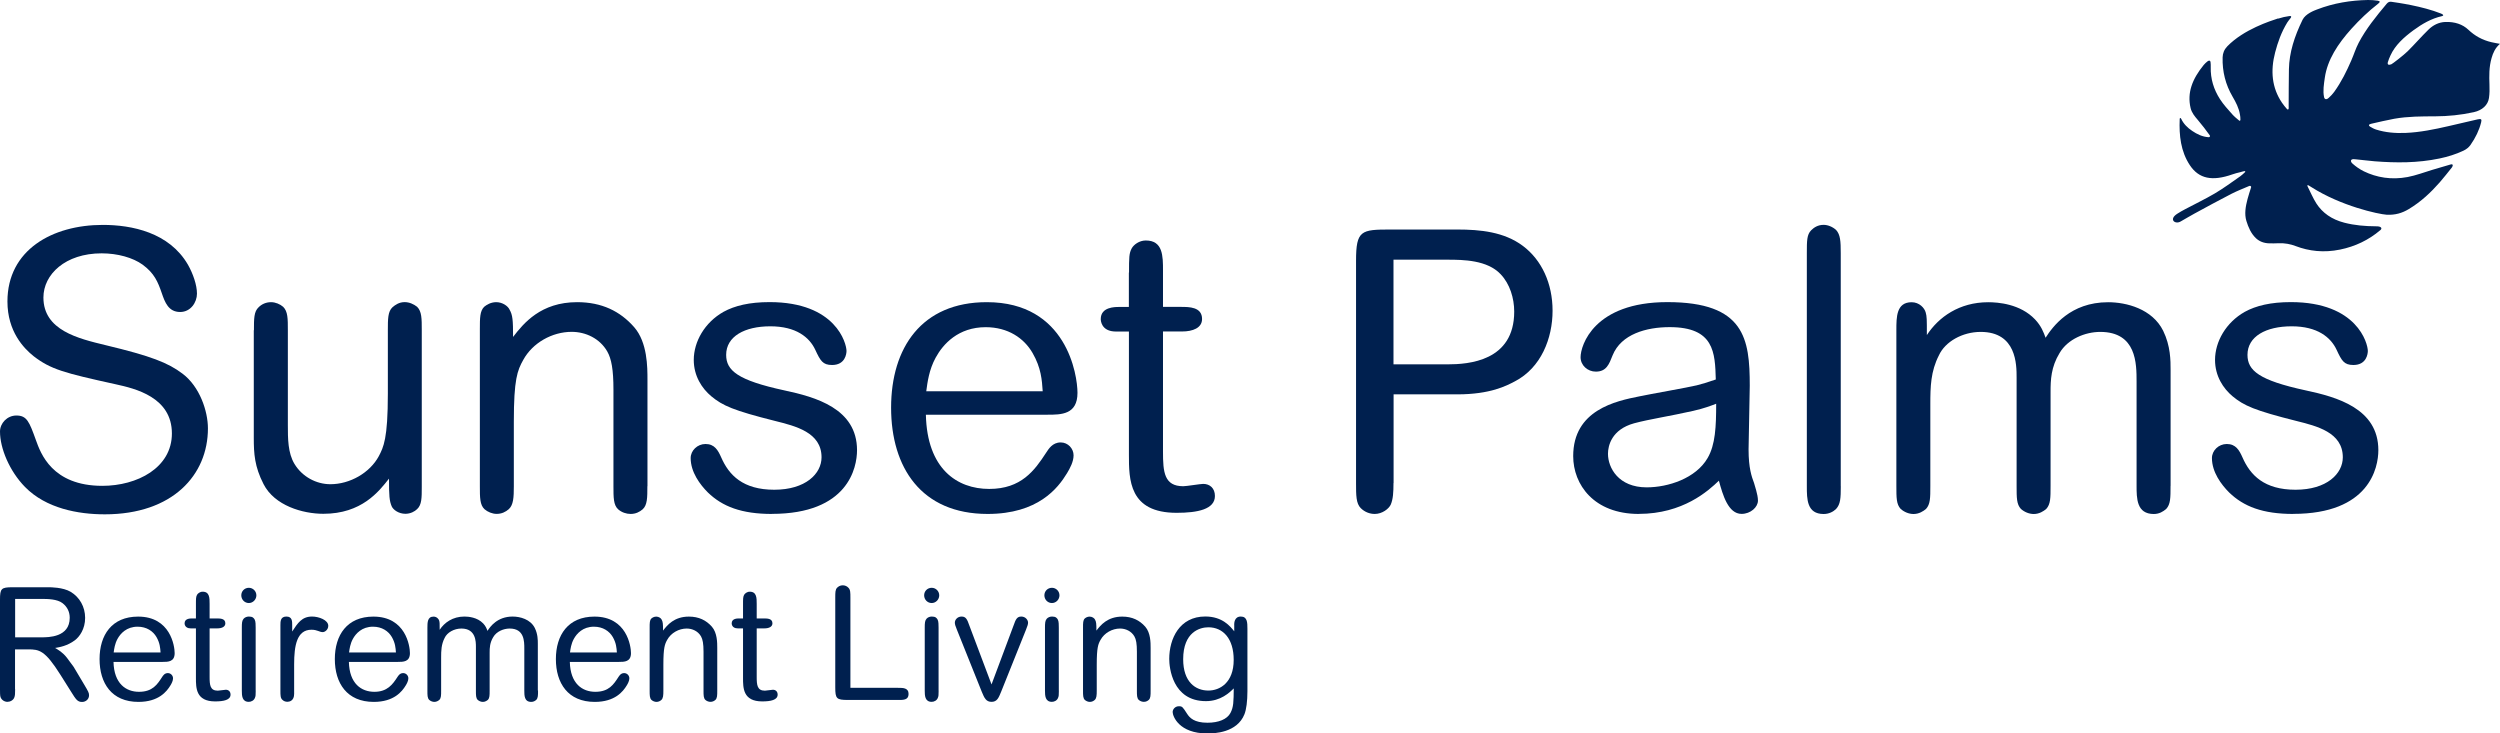 <?xml version="1.0" encoding="UTF-8"?><svg id="Layer_2" xmlns="http://www.w3.org/2000/svg" viewBox="0 0 460.75 135.18"><defs><style>.cls-1{fill:#00204f;stroke-width:0px;}</style></defs><g id="Layer_1-2"><path class="cls-1" d="M2.79,127.03c0,.84-.03,1.13-.12,1.42-.17.61-.81.9-1.3.9-.55,0-1.1-.35-1.28-.9-.09-.26-.09-.93-.09-1.42v-16.48c0-2.09.23-2.32,2.32-2.32h6.64c.35,0,2.64,0,4.06.84,1.65.99,2.67,2.76,2.67,4.81s-1.04,3.48-1.89,4.12c-1.39,1.04-2.81,1.28-3.65,1.42.55.32,1.42.81,2.2,1.83.41.55,1.07,1.42,1.22,1.65l1.88,3.16c.87,1.45.96,1.65.96,2.09,0,.75-.64,1.22-1.28,1.22-.84,0-1.13-.44-2.03-1.89l-1.97-3.13c-2.84-4.5-3.89-4.67-5.92-4.67h-2.44v7.34ZM2.79,110.38v7.08h4.84c1.3,0,5.22,0,5.22-3.6,0-1.1-.46-2.03-1.33-2.7-.96-.75-2.76-.78-3.8-.78H2.79Z"/><path class="cls-1" d="M20.92,121.99c.09,4.03,2.32,5.51,4.7,5.51,2.5,0,3.37-1.36,4.24-2.7.17-.26.46-.75,1.07-.75.55,0,.96.46.96.96,0,.46-.26.96-.49,1.33-.67,1.1-2.15,3.02-5.89,3.02-4.93,0-7.16-3.45-7.16-7.89s2.26-7.83,7.11-7.83c5.95,0,6.73,5.42,6.73,6.73,0,1.62-1.22,1.62-2.23,1.62h-9.02ZM29.59,120.25c-.06-.84-.12-1.74-.75-2.84-.64-1.1-1.83-1.91-3.48-1.91-2.03,0-3.16,1.25-3.71,2.26-.49.9-.61,1.83-.7,2.49h8.64Z"/><path class="cls-1" d="M36.11,111.43c0-1.1,0-1.42.2-1.8.14-.26.55-.58,1.04-.58,1.28,0,1.28,1.16,1.28,2.23v2.7h1.33c.61,0,1.57,0,1.57.9,0,.67-.7.93-1.48.93h-1.42v8.93c0,1.51.09,2.55,1.51,2.55.23,0,1.28-.17,1.48-.17.49,0,.87.32.87.9,0,.99-1.28,1.25-2.84,1.25-3.54,0-3.54-2.47-3.54-4.32v-9.14h-.96c-1.13,0-1.13-.87-1.13-.93,0-.9,1.04-.9,1.36-.9h.73v-2.55Z"/><path class="cls-1" d="M45.86,111.14c-.78,0-1.39-.64-1.39-1.42s.61-1.39,1.39-1.39,1.39.64,1.39,1.39-.61,1.42-1.39,1.42ZM47.13,127.29c0,.81-.03,1.04-.12,1.25-.17.55-.7.81-1.16.81-1.25,0-1.28-1.16-1.28-2.06v-11.6c0-.9.03-1.33.35-1.68.23-.23.55-.38.96-.38.67,0,.9.26,1.07.58.17.32.17.99.17,1.48v11.6Z"/><path class="cls-1" d="M51.68,115.23c0-.7,0-1.6,1.1-1.6s1.07.9,1.07,1.6v1.16c1.02-1.57,1.8-2.76,3.66-2.76,1.25,0,2.99.64,2.99,1.71,0,.73-.64,1.16-1.01,1.16-.64,0-.99-.44-2.09-.44-2.7,0-3.19,2.93-3.19,6.38v5.45c0,1.28-.87,1.45-1.25,1.45-.35,0-.67-.12-.9-.35-.38-.32-.38-.84-.38-1.71v-12.07Z"/><path class="cls-1" d="M64.3,121.99c.09,4.03,2.32,5.51,4.7,5.51s3.36-1.36,4.23-2.7c.17-.26.46-.75,1.07-.75.55,0,.96.46.96.96,0,.46-.26.96-.49,1.33-.67,1.1-2.15,3.02-5.89,3.02-4.93,0-7.17-3.45-7.17-7.89s2.26-7.83,7.11-7.83c5.95,0,6.73,5.42,6.73,6.73,0,1.62-1.22,1.62-2.23,1.62h-9.02ZM72.97,120.25c-.06-.84-.12-1.74-.75-2.84-.64-1.1-1.83-1.91-3.48-1.91-2.03,0-3.16,1.25-3.71,2.26-.49.9-.61,1.83-.7,2.49h8.64Z"/><path class="cls-1" d="M99.16,127.27c0,.9,0,1.36-.32,1.71-.23.2-.52.38-.93.38-1.28,0-1.28-1.16-1.28-2.12v-7.72c0-1.33,0-3.68-2.7-3.68-1.1,0-2.41.52-3.02,1.57-.64,1.04-.67,2-.67,2.87v6.99c0,.9,0,1.36-.32,1.71-.2.17-.52.38-.93.38-.35,0-.7-.15-.96-.38-.32-.35-.32-.81-.32-1.71v-8.04c0-.96,0-3.39-2.67-3.39-1.36,0-2.64.73-3.1,1.74-.61,1.19-.64,2.32-.64,3.63v6.06c0,.9,0,1.36-.32,1.71-.2.17-.52.38-.93.38-.35,0-.7-.15-.96-.38-.32-.35-.32-.81-.32-1.71v-11.57c0-.96,0-2.06,1.13-2.06.58,0,.96.44,1.04.75.09.32.09.46.09,1.68.87-1.33,2.41-2.44,4.55-2.44.72,0,2.38.12,3.48,1.28.46.49.64.96.78,1.36.52-.81,1.83-2.64,4.64-2.64,1.36,0,3.28.49,4.09,2.12.55,1.13.55,2.2.55,2.93v8.59Z"/><path class="cls-1" d="M105.02,121.99c.09,4.03,2.32,5.51,4.7,5.51,2.5,0,3.37-1.36,4.24-2.7.17-.26.46-.75,1.07-.75.55,0,.96.46.96.96,0,.46-.26.96-.49,1.33-.67,1.1-2.15,3.02-5.89,3.02-4.93,0-7.16-3.45-7.16-7.89s2.26-7.83,7.11-7.83c5.95,0,6.73,5.42,6.73,6.73,0,1.62-1.22,1.62-2.23,1.62h-9.02ZM113.69,120.25c-.06-.84-.12-1.74-.75-2.84-.64-1.1-1.83-1.91-3.48-1.91-2.03,0-3.16,1.25-3.71,2.26-.49.9-.61,1.83-.7,2.49h8.64Z"/><path class="cls-1" d="M132.19,127.29c0,.84,0,1.39-.35,1.71-.23.2-.52.35-.9.35-.32,0-.67-.12-.93-.35-.35-.32-.35-.87-.35-1.71v-7.16c0-1.48-.15-2.29-.46-2.84-.55-.96-1.59-1.45-2.64-1.45-1.45,0-2.9.81-3.6,2.09-.43.78-.7,1.42-.7,4.58v4.79c0,.84-.03,1.39-.38,1.71-.23.2-.52.35-.9.35-.32,0-.67-.15-.9-.35-.35-.32-.35-.87-.35-1.71v-11.66c0-.81,0-1.33.32-1.65.17-.15.49-.35.9-.35.46,0,.87.29.99.55.23.41.26.78.26,2.03.78-1.02,2.06-2.58,4.76-2.58,1.83,0,3.19.67,4.24,1.86.99,1.13.99,2.96.99,3.92v7.89Z"/><path class="cls-1" d="M136.94,111.43c0-1.1,0-1.42.2-1.8.15-.26.55-.58,1.04-.58,1.28,0,1.28,1.16,1.28,2.23v2.7h1.33c.61,0,1.57,0,1.57.9,0,.67-.7.93-1.48.93h-1.42v8.93c0,1.51.09,2.55,1.51,2.55.23,0,1.28-.17,1.48-.17.49,0,.87.32.87.9,0,.99-1.28,1.25-2.84,1.25-3.54,0-3.54-2.47-3.54-4.32v-9.14h-.96c-1.13,0-1.13-.87-1.13-.93,0-.9,1.04-.9,1.36-.9h.73v-2.55Z"/><path class="cls-1" d="M165.51,126.77c.87,0,1.94-.03,1.94,1.13s-1.04,1.1-1.94,1.1h-9.25c-2.09,0-2.32-.23-2.32-2.32v-16.51c0-.99,0-1.51.35-1.86.2-.2.55-.44,1.02-.44.38,0,.78.15,1.04.44.38.35.38.9.38,1.86v16.59h8.79Z"/><path class="cls-1" d="M171.71,111.14c-.78,0-1.39-.64-1.39-1.42s.61-1.39,1.39-1.39,1.39.64,1.39,1.39-.61,1.42-1.39,1.42ZM172.99,127.29c0,.81-.03,1.04-.12,1.25-.17.55-.7.81-1.16.81-1.25,0-1.28-1.16-1.28-2.06v-11.6c0-.9.03-1.33.35-1.68.23-.23.55-.38.96-.38.67,0,.9.26,1.07.58.17.32.17.99.17,1.48v11.6Z"/><path class="cls-1" d="M186.83,115.2c.35-.99.58-1.57,1.39-1.57s1.25.67,1.25,1.1c0,.38-.09.55-.38,1.33l-4.58,11.43c-.46,1.13-.75,1.86-1.77,1.86s-1.33-.73-1.8-1.86l-4.58-11.43c-.29-.75-.38-.96-.38-1.33,0-.46.44-1.1,1.25-1.1s1.04.58,1.39,1.57l4.12,10.94,4.09-10.94Z"/><path class="cls-1" d="M193.87,111.14c-.78,0-1.39-.64-1.39-1.42s.61-1.39,1.39-1.39,1.39.64,1.39,1.39-.61,1.42-1.39,1.42ZM195.15,127.29c0,.81-.03,1.04-.12,1.25-.17.55-.7.81-1.16.81-1.25,0-1.28-1.16-1.28-2.06v-11.6c0-.9.03-1.33.35-1.68.23-.23.55-.38.96-.38.67,0,.9.26,1.07.58.17.32.17.99.17,1.48v11.6Z"/><path class="cls-1" d="M212.06,127.29c0,.84,0,1.39-.35,1.71-.23.2-.52.35-.9.35-.32,0-.67-.12-.93-.35-.35-.32-.35-.87-.35-1.71v-7.16c0-1.48-.14-2.29-.46-2.84-.55-.96-1.6-1.45-2.64-1.45-1.45,0-2.9.81-3.6,2.09-.44.78-.7,1.42-.7,4.58v4.79c0,.84-.03,1.39-.38,1.71-.23.2-.52.35-.9.35-.32,0-.67-.15-.9-.35-.35-.32-.35-.87-.35-1.71v-11.66c0-.81,0-1.33.32-1.65.17-.15.49-.35.9-.35.46,0,.87.29.99.55.23.41.26.78.26,2.03.78-1.02,2.06-2.58,4.76-2.58,1.83,0,3.19.67,4.24,1.86.99,1.13.99,2.96.99,3.92v7.89Z"/><path class="cls-1" d="M227.46,115.2c0-.38.03-1.57,1.22-1.57s1.22,1.07,1.22,2.26v11.49c0,1.83-.2,3.39-.55,4.26-1.36,3.42-5.57,3.54-6.82,3.54-5.25,0-6.41-3.19-6.41-3.95,0-.49.43-1.07,1.16-1.07.61,0,.7.15,1.48,1.36.49.78,1.33,1.68,3.77,1.68,2.06,0,3.63-.64,4.24-1.8.58-1.1.58-2.06.61-4.53-.78.78-2.41,2.35-5.13,2.35-6.21,0-6.76-6.24-6.76-7.77,0-3.74,1.89-7.83,6.64-7.83,3.19,0,4.61,1.83,5.34,2.73v-1.16ZM227.37,121.61c0-3.92-1.97-6-4.67-6-1.54,0-4.64.84-4.64,5.89,0,4.21,2.29,5.77,4.64,5.77,2.09,0,4.67-1.42,4.67-5.66Z"/><path class="cls-1" d="M19.3,94.79c-4.9,0-10.8-1.08-14.69-5.04-2.88-2.95-4.61-7.13-4.61-10.22,0-1.51,1.3-2.95,3.02-2.95,1.94,0,2.38,1.15,3.6,4.54.86,2.38,2.95,8.42,12.24,8.42,6.41,0,12.82-3.31,12.82-9.65,0-6.7-6.77-8.28-10.37-9.07-9.5-2.09-11.95-2.74-15.12-5.18-1.8-1.44-4.82-4.54-4.82-10.08,0-9.5,8.28-14.11,17.57-14.11,5.33,0,12.24,1.37,15.7,7.34.94,1.66,1.66,3.74,1.66,5.33s-1.15,3.38-3.1,3.38c-2.16,0-2.81-1.8-3.38-3.46-.72-2.09-1.37-3.67-3.53-5.26-1.8-1.3-4.61-2.09-7.56-2.09-6.7,0-10.73,3.89-10.73,8.14,0,6.05,6.41,7.56,11.45,8.78,8.42,2.02,11.52,3.24,14.19,5.26,3.17,2.38,4.68,6.91,4.68,10.08,0,8.57-6.48,15.84-19.01,15.84Z"/><path class="cls-1" d="M46.8,60.88c0-2.16,0-3.46.86-4.25.58-.58,1.37-.94,2.3-.94.79,0,1.66.36,2.23.86.86.86.86,2.16.86,4.32v17.43c0,2.52,0,5.18,1.22,7.2,1.44,2.38,4.03,3.74,6.62,3.74,3.6,0,7.27-2.09,8.93-5.18.86-1.66,1.66-3.17,1.66-11.52v-11.67c0-2.09,0-3.46.86-4.25.5-.43,1.22-.94,2.23-.94.86,0,1.66.36,2.3.86.86.86.86,2.16.86,4.32v28.87c0,2.02,0,3.31-.86,4.1-.43.43-1.22.86-2.16.86-1.22,0-2.23-.72-2.52-1.37-.43-1.01-.5-1.94-.5-5.11-1.87,2.38-5.04,6.48-12.1,6.48-3.82,0-9-1.51-11.02-5.47-1.66-3.24-1.8-5.62-1.8-8.5v-19.87Z"/><path class="cls-1" d="M119.31,89.61c0,2.09,0,3.46-.86,4.25-.58.5-1.3.86-2.23.86-.79,0-1.66-.29-2.3-.86-.86-.79-.86-2.16-.86-4.25v-17.79c0-3.67-.36-5.69-1.15-7.06-1.37-2.38-3.96-3.6-6.55-3.6-3.6,0-7.2,2.02-8.93,5.18-1.08,1.94-1.73,3.53-1.73,11.38v11.88c0,2.09-.07,3.46-.94,4.25-.58.5-1.3.86-2.23.86-.79,0-1.66-.36-2.23-.86-.86-.79-.86-2.16-.86-4.25v-28.95c0-2.02,0-3.31.79-4.1.43-.36,1.22-.86,2.23-.86,1.15,0,2.16.72,2.45,1.37.58,1.01.65,1.94.65,5.04,1.94-2.52,5.11-6.41,11.81-6.41,4.54,0,7.92,1.66,10.51,4.61,2.45,2.81,2.45,7.34,2.45,9.72v19.59Z"/><path class="cls-1" d="M142.27,94.72c-5.62,0-9.14-1.37-11.81-3.96-1.44-1.44-3.17-3.74-3.17-6.34,0-1.37,1.22-2.59,2.74-2.59,1.66,0,2.3,1.15,2.88,2.45,1.44,3.31,4.03,5.98,9.79,5.98s8.71-2.95,8.71-5.98c0-4.61-4.82-5.76-8.57-6.7-7.71-1.94-9.65-2.81-11.74-4.54-1.73-1.44-3.24-3.74-3.24-6.7,0-3.38,2.02-6.91,5.47-8.86,2.09-1.15,4.82-1.8,8.5-1.8,12.24,0,14.18,7.63,14.18,9,0,.5-.22,2.59-2.66,2.59-1.73,0-2.16-.79-3.1-2.81-1.08-2.3-3.53-4.32-8.28-4.32s-8.14,1.87-8.14,5.26c0,2.88,2.09,4.68,10.73,6.55,5.69,1.22,13.39,3.31,13.39,11.02,0,3.24-1.66,11.74-15.7,11.74Z"/><path class="cls-1" d="M170.64,76.43c.22,10.01,5.76,13.68,11.67,13.68s8.35-3.38,10.51-6.7c.43-.65,1.15-1.87,2.66-1.87,1.37,0,2.38,1.15,2.38,2.38,0,1.15-.65,2.38-1.22,3.31-1.66,2.74-5.33,7.49-14.62,7.49-12.24,0-17.79-8.57-17.79-19.59s5.62-19.44,17.64-19.44c14.76,0,16.71,13.46,16.71,16.71,0,4.03-3.02,4.03-5.54,4.03h-22.39ZM192.17,72.11c-.14-2.09-.29-4.32-1.87-7.06-1.58-2.74-4.54-4.75-8.64-4.75-5.04,0-7.85,3.1-9.22,5.62-1.22,2.23-1.51,4.54-1.73,6.19h21.46Z"/><path class="cls-1" d="M208.08,50.22c0-2.74,0-3.53.5-4.46.36-.65,1.37-1.44,2.59-1.44,3.17,0,3.17,2.88,3.17,5.54v6.7h3.31c1.51,0,3.89,0,3.89,2.23,0,1.66-1.73,2.3-3.67,2.3h-3.53v22.18c0,3.74.22,6.34,3.74,6.34.58,0,3.17-.43,3.67-.43,1.22,0,2.16.79,2.16,2.23,0,2.45-3.17,3.1-7.06,3.1-8.79,0-8.79-6.12-8.79-10.73v-22.68h-2.38c-2.81,0-2.81-2.16-2.81-2.3,0-2.23,2.59-2.23,3.38-2.23h1.8v-6.34Z"/><path class="cls-1" d="M256.82,89.03c0,1.66-.07,2.95-.5,3.96-.36.79-1.58,1.73-2.95,1.73-.94,0-1.87-.36-2.59-1.08-.86-.86-.86-2.38-.86-4.61v-40.97c0-5.62.94-5.76,6.34-5.76h12.31c4.25,0,8.64.43,12.1,3.02,3.46,2.59,5.47,6.91,5.47,11.95s-2.09,10.51-6.98,13.03c-1.51.79-4.46,2.38-10.58,2.38h-11.74v16.35ZM256.82,47.85v19.3h9.94c3.89,0,12.31-.58,12.31-9.72,0-2.45-.79-5.11-2.52-6.91-2.45-2.59-6.84-2.66-9.79-2.66h-9.94Z"/><path class="cls-1" d="M302.04,94.72c-8.28,0-12.1-5.4-12.1-10.66,0-8.5,7.85-10.15,12.24-11.02,1.66-.36,9.07-1.66,10.51-2.02,1.08-.29,1.87-.5,3.53-1.08-.14-4.97-.29-9.65-8.5-9.65-4.32,0-8.93,1.3-10.51,5.18-.65,1.66-1.15,3.02-3.1,3.02-1.51,0-2.81-1.15-2.81-2.66,0-2.16,2.45-10.15,15.99-10.15,14.26,0,15.19,6.77,15.19,15.41,0,1.87-.22,10.08-.22,11.74,0,3.46.58,5.04,1.01,6.19.07.36.72,2.09.72,3.24,0,1.22-1.37,2.45-3.02,2.45-2.45,0-3.46-3.46-4.18-6.12-1.94,1.87-6.62,6.12-14.76,6.12ZM312.12,75.71c-4.46,1.01-7.99,1.51-10.95,2.3-4.18,1.15-4.82,4.18-4.82,5.62,0,2.59,1.94,6.19,7.13,6.19,3.96,0,9.07-1.66,11.23-5.4,1.44-2.45,1.58-5.83,1.58-10.01-.94.36-2.23.86-4.18,1.3Z"/><path class="cls-1" d="M339.26,89.61c0,2.23-.07,3.31-.86,4.18-.5.5-1.3.94-2.3.94-3.1,0-3.1-2.74-3.1-5.11v-42.99c0-2.23,0-3.38.79-4.18.5-.5,1.22-1.01,2.3-1.01.79,0,1.66.36,2.3.94.79.86.86,2.09.86,4.25v42.99Z"/><path class="cls-1" d="M400.03,89.54c0,2.23,0,3.38-.79,4.25-.58.5-1.3.94-2.3.94-3.17,0-3.17-2.88-3.17-5.26v-19.15c0-3.31,0-9.15-6.7-9.15-2.74,0-5.98,1.3-7.49,3.89-1.58,2.59-1.66,4.97-1.66,7.13v17.35c0,2.23,0,3.38-.79,4.25-.5.43-1.3.94-2.3.94-.86,0-1.73-.36-2.38-.94-.79-.86-.79-2.02-.79-4.25v-19.95c0-2.38,0-8.42-6.62-8.42-3.38,0-6.55,1.8-7.7,4.32-1.51,2.95-1.58,5.76-1.58,9v15.05c0,2.23,0,3.38-.79,4.25-.5.43-1.3.94-2.3.94-.86,0-1.73-.36-2.38-.94-.79-.86-.79-2.02-.79-4.25v-28.73c0-2.38,0-5.11,2.81-5.11,1.44,0,2.38,1.08,2.59,1.87.22.79.22,1.15.22,4.18,2.16-3.31,5.98-6.05,11.3-6.05,1.8,0,5.9.29,8.64,3.17,1.15,1.22,1.58,2.38,1.94,3.38,1.3-2.02,4.54-6.55,11.52-6.55,3.38,0,8.14,1.22,10.15,5.26,1.37,2.81,1.37,5.47,1.37,7.27v21.31Z"/><path class="cls-1" d="M422.64,94.72c-5.62,0-9.14-1.37-11.81-3.96-1.44-1.44-3.17-3.74-3.17-6.34,0-1.37,1.22-2.59,2.74-2.59,1.66,0,2.3,1.15,2.88,2.45,1.44,3.31,4.03,5.98,9.79,5.98s8.71-2.95,8.71-5.98c0-4.61-4.82-5.76-8.57-6.7-7.71-1.94-9.65-2.81-11.74-4.54-1.73-1.44-3.24-3.74-3.24-6.7,0-3.38,2.02-6.91,5.47-8.86,2.09-1.15,4.82-1.8,8.5-1.8,12.24,0,14.19,7.63,14.19,9,0,.5-.22,2.59-2.66,2.59-1.73,0-2.16-.79-3.1-2.81-1.08-2.3-3.53-4.32-8.28-4.32s-8.14,1.87-8.14,5.26c0,2.88,2.09,4.68,10.73,6.55,5.69,1.22,13.39,3.31,13.39,11.02,0,3.24-1.66,11.74-15.7,11.74Z"/><path class="cls-1" d="M419.88,3.43c.67-.22,1.36-.38,2.06-.47.41-.05.38.17.21.38-.21.26-.43.53-.61.81-1.09,1.78-1.74,3.63-2.23,5.5-.89,3.4-.61,6.52,1.25,9.27.29.43.59.79.93,1.18.14.18.31.06.31-.1.02-.17,0-.31,0-.48.02-2.26,0-4.51.05-6.78.06-3.07,1.02-6.03,2.51-9.09.55-1.12,2.17-1.71,2.66-1.9,3.09-1.19,6.23-1.69,9.39-1.75.61-.01,1.22.04,1.81.13.46.07.46.25.08.55-1.82,1.41-3.44,2.97-4.93,4.62-2.51,2.79-4.44,5.73-4.91,9.05-.17,1.19-.37,2.39-.14,3.53.1.47.45.54.87.15.37-.34.72-.7,1-1.09,1.34-1.86,2.3-3.83,3.16-5.81.47-1.07.8-2.18,1.35-3.23,1.34-2.56,3.23-4.9,5.18-7.22.23-.27.49-.4.84-.35,1.1.16,5.69.78,9.19,2.18.44.17.49.39.16.46-1.99.45-3.67,1.44-5.26,2.6-1.8,1.32-3.39,2.77-4.24,4.64-.19.42-.38.84-.49,1.26-.12.45.15.59.66.37.21-.09,2.25-1.66,2.99-2.39,1.32-1.31,2.52-2.7,3.85-4,.82-.8,1.86-1.35,3.08-1.4,1.76-.06,3.21.43,4.27,1.44,1.15,1.09,2.53,1.89,4.26,2.29.5.12,1.02.2,1.55.3,0,0,0,0,0,0-.89.78-1.27,1.68-1.54,2.62-.48,1.67-.45,3.29-.39,4.91.03.81.03,1.63-.09,2.45-.19,1.31-1.25,2.27-2.78,2.61-2.39.53-4.77.76-7.12.77-2.51.01-5,0-7.56.45-1.43.26-2.85.61-4.28.93-.45.1-.47.33-.19.51.36.22.74.43,1.16.56,1.68.53,3.5.69,5.4.61,2.65-.11,5.3-.65,7.94-1.26,1.78-.41,3.56-.84,5.34-1.24.66-.15.79-.02.65.54-.36,1.45-1.03,2.85-1.97,4.18-.31.44-.73.78-1.27,1.04-1.43.68-2.91,1.13-4.43,1.45-4.07.85-8.02.82-11.93.52-1.16-.09-2.3-.26-3.45-.36-.27-.02-.64-.12-.88.1-.19.26.06.54.23.69.59.53,1.3,1.03,2.07,1.41,2.37,1.15,5.07,1.62,8.07,1.06,1.53-.29,3.05-.87,4.57-1.33,1.08-.32,2.15-.65,3.23-.95.72-.26.54.27.36.52-.73.91-1.45,1.83-2.22,2.72-1.63,1.86-3.44,3.57-5.69,4.93-1.29.78-2.53,1.12-4.08,1.06-1.62-.11-8.46-1.62-13.88-5.08-.15-.09-.38-.24-.54-.33-.28-.16-.23.11-.17.21.53,1.04.98,2.13,1.61,3.12,1.12,1.74,2.83,2.95,5.17,3.55,1.86.48,3.82.65,5.85.66,1.04-.02,1.13.44.76.71-2.14,1.82-4.63,3.01-7.42,3.58-2.98.61-5.69.3-8.19-.65-.96-.37-1.98-.56-3.11-.52-.59.02-1.17.04-1.75.02-1-.03-1.8-.35-2.43-.93-.94-.89-1.41-2.02-1.78-3.2-.39-1.29-.15-2.66.21-4.03.18-.69.42-1.39.66-2.16.06-.18-.14-.34-.33-.26-1.15.49-2.25.92-3.29,1.45-2.31,1.18-4.57,2.43-6.85,3.66-.84.45-1.65.96-2.48,1.42-1.01.64-2.33-.34-.65-1.41.46-.3.95-.57,1.44-.83,1.84-.98,3.73-1.88,5.51-2.93,1.64-.97,3.08-2.05,4.64-3.13.3-.21.64-.53.9-.78.1-.09,0-.2-.14-.18-.28.05-.53.14-.81.21-.47.11-.94.23-1.39.39-3.71,1.31-6.18.82-7.85-1.71-1.66-2.52-1.99-5.44-1.86-8.49.01-.32.2-.18.28-.03.43.91,1.15,1.64,2.04,2.23.87.58,1.81,1.07,3.02,1.15.19.01.31-.18.21-.33-.7-.98-1.43-1.93-2.21-2.85-.58-.67-1.13-1.34-1.33-2.19-.67-2.82.3-5.35,2.42-7.95.16-.2.5-.52.72-.68.3-.21.49-.13.53.14.04.3.05.61.04.92-.06,2.18.56,4.15,1.7,5.92.64,1,1.47,1.9,2.27,2.8.37.42.81.77,1.25,1.14.1.09.23.09.25-.14.01-.39-.03-.65-.09-.98-.2-1.19-.75-2.25-1.35-3.27-1.29-2.2-1.91-4.61-1.84-7.24.02-.75.28-1.44.87-2.05,3.05-3.13,7.94-4.66,9.35-5.13Z"/></g></svg>